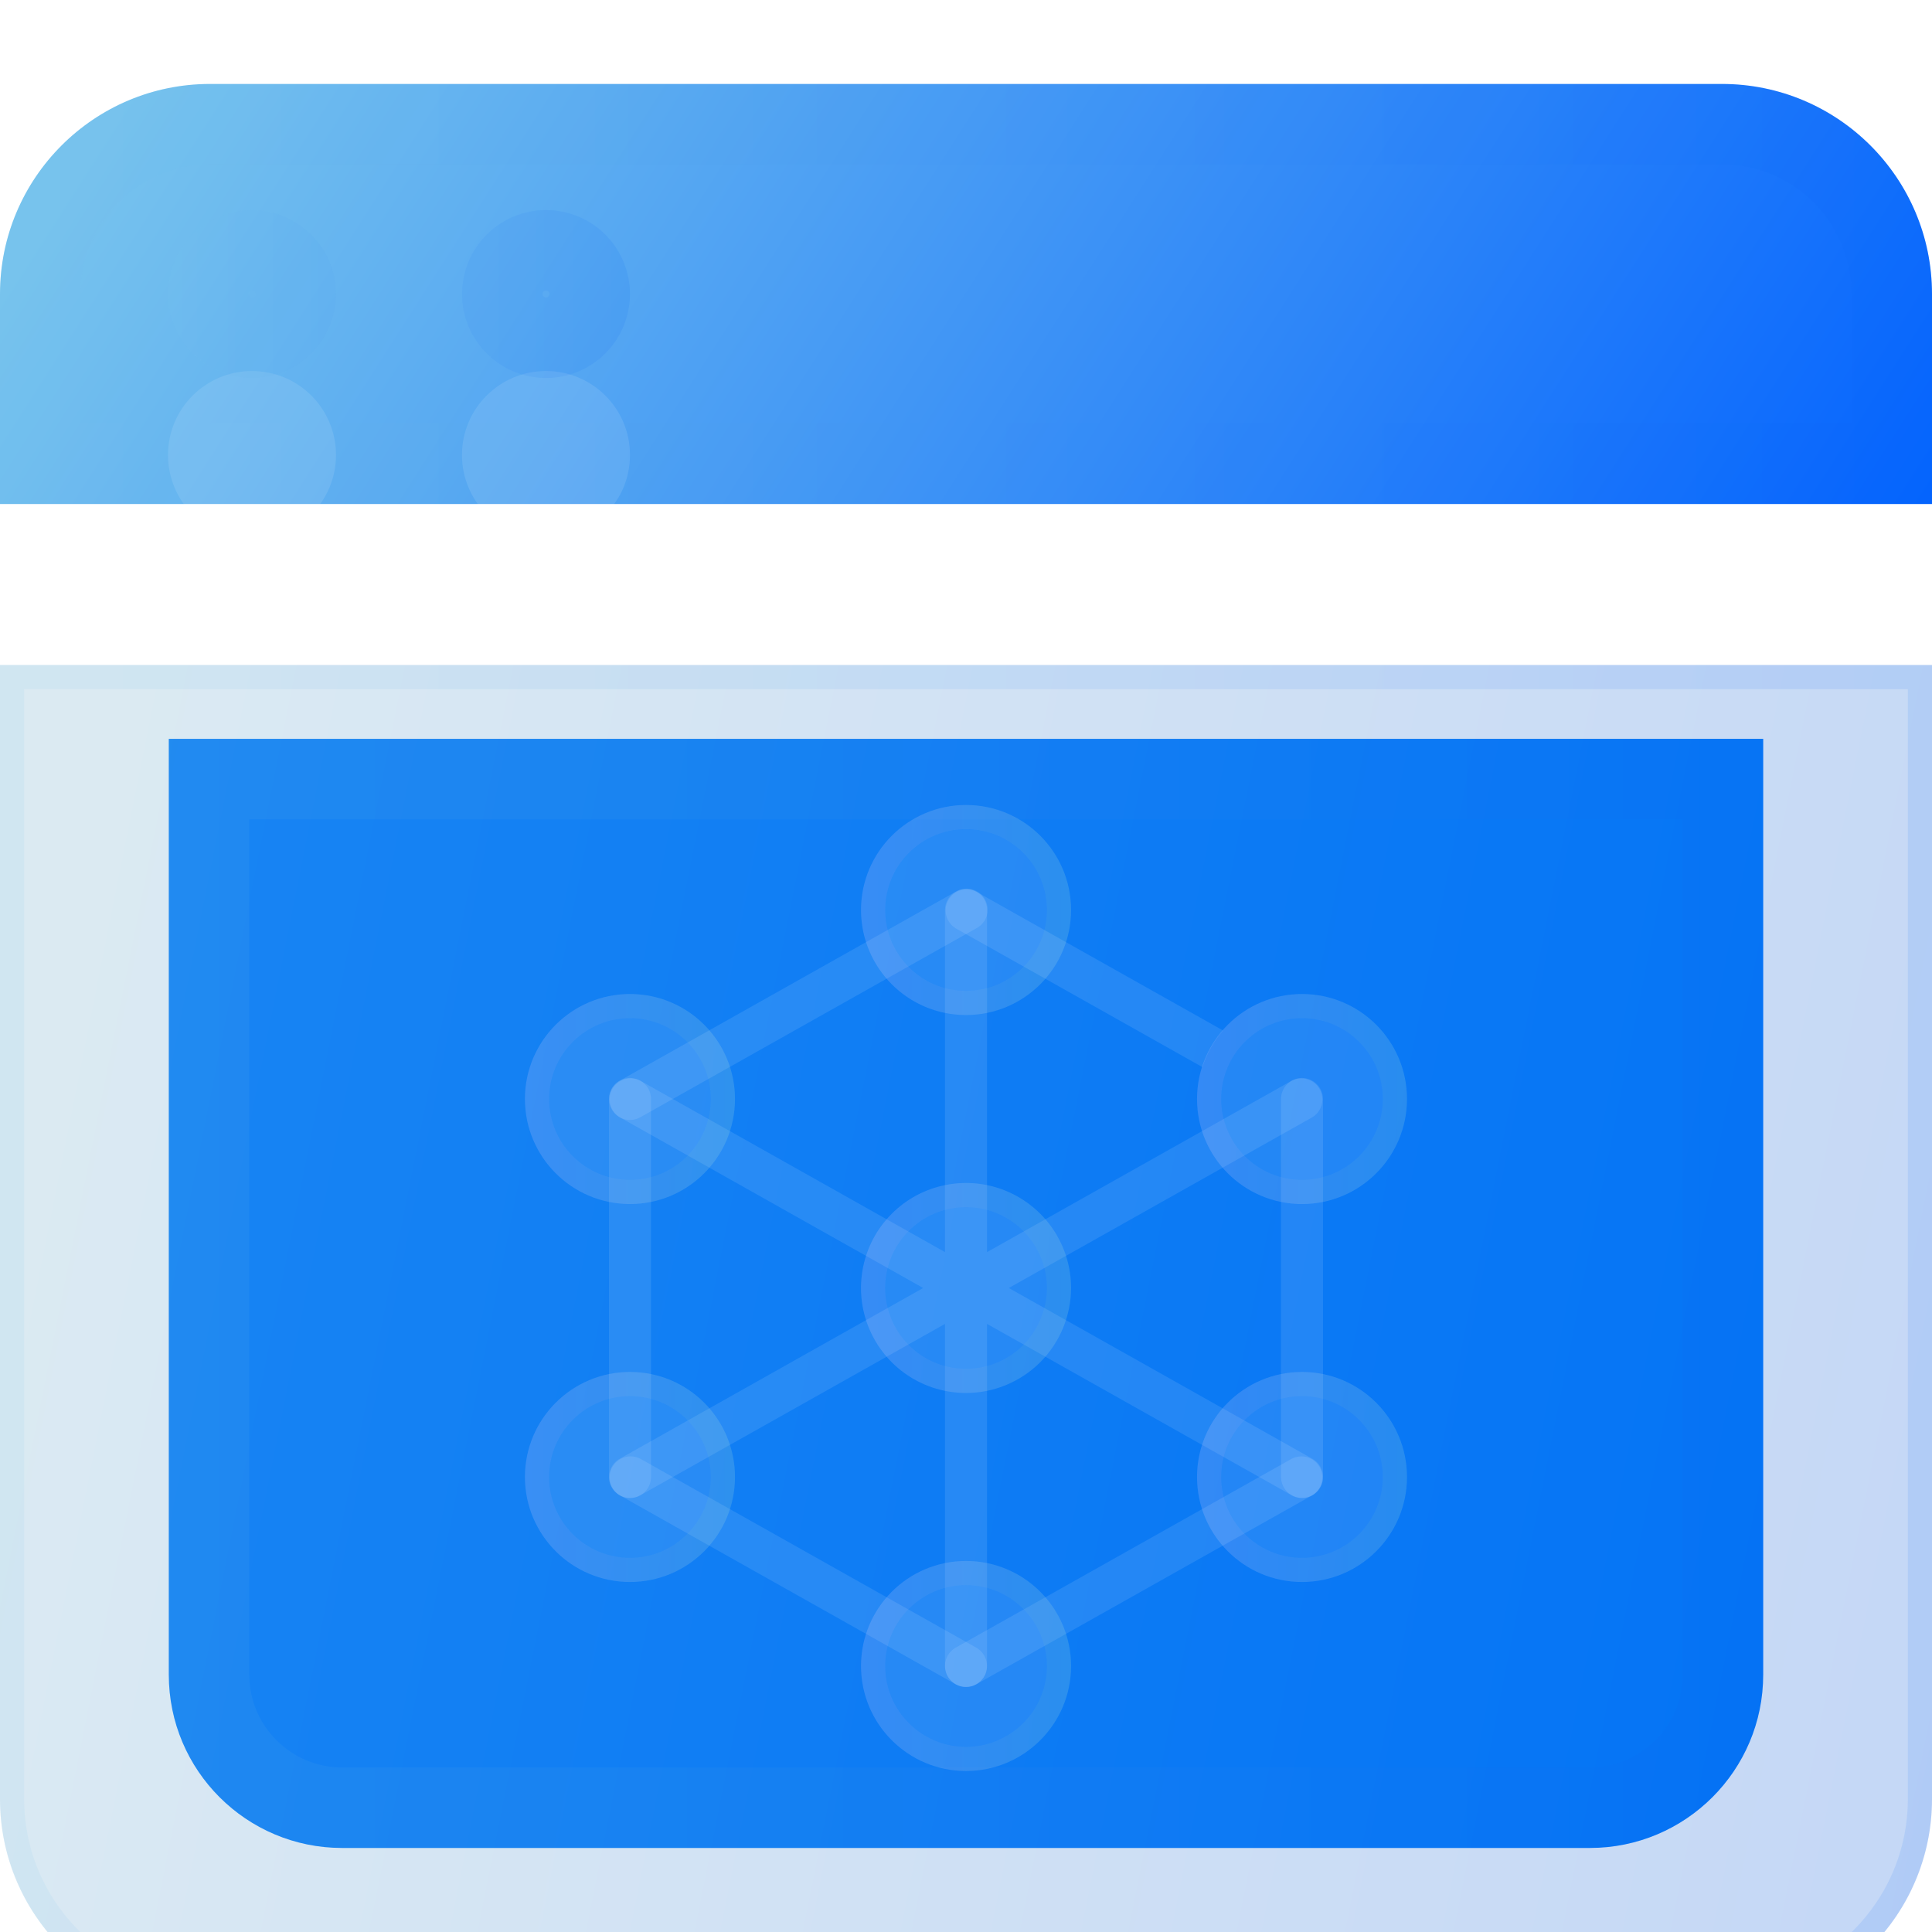 <svg width="24" height="24" viewBox="0 0 24 24" fill="none" xmlns="http://www.w3.org/2000/svg">
<path d="M2.609 1.043H21.391C22.831 1.043 24 2.212 24 3.652V6.261H0V3.652C0 2.212 1.169 1.043 2.609 1.043Z" fill="url(#paint0_linear_202_3052)"/>
<path d="M2.609 1.543H21.391C22.555 1.543 23.5 2.488 23.5 3.652V5.761H0.5V3.652C0.5 2.488 1.445 1.543 2.609 1.543Z" stroke="url(#paint1_linear_202_3052)" stroke-opacity="0.1"/>
<path d="M2.097 9.178H21.903V20.804C21.903 21.992 20.939 22.956 19.75 22.956H4.25C3.061 22.956 2.097 21.992 2.097 20.804V9.178Z" fill="#007AFF"/>
<path d="M2.597 9.678H21.403V20.804C21.403 21.716 20.662 22.456 19.75 22.456H4.25C3.338 22.456 2.597 21.716 2.597 20.804V9.678Z" stroke="url(#paint2_linear_202_3052)" stroke-opacity="0.1"/>
<g filter="url(#filter0_bi_202_3052)">
<path d="M0 6.261H24V20.348C24 21.788 22.831 22.956 21.391 22.956H2.609C1.169 22.956 0 21.788 0 20.348V6.261Z" fill="#1D1D1D" fill-opacity="0.05"/>
<path d="M0 6.261H24V20.348C24 21.788 22.831 22.956 21.391 22.956H2.609C1.169 22.956 0 21.788 0 20.348V6.261Z" fill="url(#paint3_linear_202_3052)" fill-opacity="0.2"/>
<path d="M0.15 6.411H23.85V20.348C23.85 21.705 22.748 22.806 21.391 22.806H2.609C1.252 22.806 0.15 21.705 0.15 20.348V6.411Z" stroke="url(#paint4_linear_202_3052)" stroke-opacity="0.1" stroke-width="0.3"/>
</g>
<g filter="url(#filter1_i_202_3052)">
<path d="M3.13 4.696C3.707 4.696 4.174 4.228 4.174 3.652C4.174 3.076 3.707 2.609 3.13 2.609C2.554 2.609 2.087 3.076 2.087 3.652C2.087 4.228 2.554 4.696 3.13 4.696Z" fill="white" fill-opacity="0.1"/>
<path d="M6.783 4.696C7.359 4.696 7.826 4.228 7.826 3.652C7.826 3.076 7.359 2.609 6.783 2.609C6.206 2.609 5.739 3.076 5.739 3.652C5.739 4.228 6.206 4.696 6.783 4.696Z" fill="white" fill-opacity="0.1"/>
</g>
<path d="M3.674 3.652C3.674 3.952 3.431 4.196 3.13 4.196C2.83 4.196 2.587 3.952 2.587 3.652C2.587 3.352 2.83 3.109 3.13 3.109C3.431 3.109 3.674 3.352 3.674 3.652ZM7.326 3.652C7.326 3.952 7.083 4.196 6.783 4.196C6.482 4.196 6.239 3.952 6.239 3.652C6.239 3.352 6.482 3.109 6.783 3.109C7.083 3.109 7.326 3.352 7.326 3.652Z" stroke="url(#paint5_linear_202_3052)" stroke-opacity="0.1"/>
<g filter="url(#filter2_bi_202_3052)">
<path d="M16.302 16.121L12.532 14L16.302 11.879C16.36 11.844 16.401 11.788 16.419 11.723C16.436 11.657 16.427 11.588 16.393 11.529C16.36 11.47 16.306 11.426 16.241 11.407C16.176 11.387 16.107 11.394 16.046 11.425L12.261 13.554V9.304C12.261 9.235 12.234 9.169 12.185 9.12C12.136 9.071 12.069 9.043 12 9.043C11.931 9.043 11.865 9.071 11.816 9.12C11.767 9.169 11.739 9.235 11.739 9.304V13.554L7.954 11.425C7.894 11.394 7.824 11.387 7.76 11.407C7.695 11.426 7.64 11.47 7.607 11.529C7.574 11.588 7.565 11.657 7.582 11.723C7.599 11.788 7.641 11.844 7.699 11.879L11.468 14L7.699 16.121C7.648 16.149 7.609 16.193 7.587 16.246C7.564 16.299 7.56 16.358 7.574 16.414C7.589 16.47 7.622 16.519 7.667 16.554C7.713 16.589 7.769 16.609 7.826 16.609C7.871 16.609 7.915 16.597 7.954 16.575L11.739 14.446V18.696C11.739 18.765 11.767 18.831 11.816 18.88C11.865 18.929 11.931 18.956 12 18.956C12.069 18.956 12.136 18.929 12.185 18.88C12.234 18.831 12.261 18.765 12.261 18.696V14.446L16.046 16.575C16.085 16.597 16.129 16.609 16.174 16.609C16.232 16.609 16.288 16.59 16.334 16.554C16.379 16.519 16.412 16.47 16.427 16.414C16.441 16.358 16.437 16.299 16.414 16.246C16.392 16.193 16.352 16.149 16.302 16.121Z" fill="white" fill-opacity="0.1"/>
</g>
<g filter="url(#filter3_bi_202_3052)">
<path d="M12 15.304C11.742 15.304 11.49 15.228 11.275 15.084C11.061 14.941 10.894 14.737 10.795 14.499C10.696 14.261 10.671 13.998 10.721 13.745C10.771 13.492 10.895 13.26 11.078 13.078C11.26 12.895 11.493 12.771 11.746 12.721C11.999 12.67 12.261 12.696 12.499 12.795C12.738 12.894 12.941 13.061 13.085 13.275C13.228 13.49 13.305 13.742 13.305 14C13.304 14.346 13.166 14.677 12.922 14.922C12.678 15.166 12.346 15.304 12 15.304Z" fill="white" fill-opacity="0.1"/>
<path d="M12 15.154C11.772 15.154 11.549 15.086 11.359 14.96C11.169 14.833 11.021 14.653 10.934 14.442C10.846 14.231 10.823 13.999 10.868 13.775C10.912 13.551 11.022 13.345 11.184 13.184C11.345 13.022 11.551 12.912 11.775 12.868C11.999 12.823 12.231 12.846 12.442 12.933C12.653 13.021 12.833 13.169 12.96 13.359C13.087 13.548 13.155 13.772 13.155 14C13.154 14.306 13.032 14.599 12.816 14.816C12.6 15.032 12.306 15.154 12 15.154Z" stroke="url(#paint6_linear_202_3052)" stroke-opacity="0.1" stroke-width="0.3"/>
</g>
<g filter="url(#filter4_bi_202_3052)">
<path d="M16.174 12.957C16.894 12.957 17.478 12.373 17.478 11.652C17.478 10.932 16.894 10.348 16.174 10.348C15.454 10.348 14.87 10.932 14.87 11.652C14.87 12.373 15.454 12.957 16.174 12.957Z" fill="white" fill-opacity="0.1"/>
<path d="M17.328 11.652C17.328 12.29 16.811 12.807 16.174 12.807C15.536 12.807 15.02 12.29 15.02 11.652C15.02 11.015 15.536 10.498 16.174 10.498C16.811 10.498 17.328 11.015 17.328 11.652Z" stroke="url(#paint7_linear_202_3052)" stroke-opacity="0.1" stroke-width="0.3"/>
</g>
<g filter="url(#filter5_bi_202_3052)">
<path d="M16.174 16.609C16.105 16.609 16.038 16.581 15.989 16.532C15.941 16.483 15.913 16.417 15.913 16.348V11.652C15.913 11.583 15.941 11.517 15.989 11.468C16.038 11.419 16.105 11.391 16.174 11.391C16.243 11.391 16.309 11.419 16.358 11.468C16.407 11.517 16.435 11.583 16.435 11.652V16.348C16.435 16.417 16.407 16.483 16.358 16.532C16.309 16.581 16.243 16.609 16.174 16.609Z" fill="white" fill-opacity="0.1"/>
</g>
<g filter="url(#filter6_bi_202_3052)">
<path d="M16.174 17.652C16.894 17.652 17.478 17.068 17.478 16.348C17.478 15.627 16.894 15.043 16.174 15.043C15.454 15.043 14.87 15.627 14.87 16.348C14.87 17.068 15.454 17.652 16.174 17.652Z" fill="white" fill-opacity="0.1"/>
<path d="M17.328 16.348C17.328 16.985 16.811 17.502 16.174 17.502C15.536 17.502 15.02 16.985 15.02 16.348C15.02 15.71 15.536 15.193 16.174 15.193C16.811 15.193 17.328 15.71 17.328 16.348Z" stroke="url(#paint8_linear_202_3052)" stroke-opacity="0.1" stroke-width="0.3"/>
</g>
<g filter="url(#filter7_bi_202_3052)">
<path d="M12 18.956C11.942 18.956 11.886 18.937 11.841 18.902C11.795 18.867 11.762 18.818 11.748 18.762C11.733 18.706 11.737 18.647 11.76 18.594C11.782 18.541 11.822 18.497 11.872 18.468L16.046 16.121C16.106 16.09 16.176 16.083 16.24 16.102C16.305 16.122 16.36 16.166 16.393 16.224C16.426 16.283 16.435 16.353 16.418 16.418C16.401 16.484 16.359 16.54 16.302 16.575L12.128 18.923C12.089 18.945 12.045 18.957 12 18.956Z" fill="white" fill-opacity="0.1"/>
</g>
<g filter="url(#filter8_bi_202_3052)">
<path d="M12 20C12.72 20 13.305 19.416 13.305 18.696C13.305 17.975 12.72 17.391 12 17.391C11.28 17.391 10.696 17.975 10.696 18.696C10.696 19.416 11.28 20 12 20Z" fill="white" fill-opacity="0.1"/>
<path d="M13.155 18.696C13.155 19.333 12.638 19.85 12 19.85C11.363 19.85 10.846 19.333 10.846 18.696C10.846 18.058 11.363 17.541 12 17.541C12.638 17.541 13.155 18.058 13.155 18.696Z" stroke="url(#paint9_linear_202_3052)" stroke-opacity="0.1" stroke-width="0.3"/>
</g>
<g filter="url(#filter9_bi_202_3052)">
<path d="M12 18.956C11.955 18.957 11.911 18.945 11.872 18.923L7.698 16.575C7.641 16.54 7.599 16.484 7.582 16.418C7.565 16.353 7.574 16.283 7.607 16.224C7.64 16.166 7.695 16.122 7.759 16.102C7.824 16.083 7.894 16.09 7.954 16.121L12.128 18.468C12.178 18.497 12.217 18.541 12.24 18.594C12.262 18.647 12.267 18.706 12.252 18.762C12.237 18.818 12.205 18.867 12.159 18.902C12.113 18.937 12.057 18.956 12 18.956Z" fill="white" fill-opacity="0.1"/>
</g>
<g filter="url(#filter10_bi_202_3052)">
<path d="M7.826 17.652C8.546 17.652 9.13 17.068 9.13 16.348C9.13 15.627 8.546 15.043 7.826 15.043C7.105 15.043 6.521 15.627 6.521 16.348C6.521 17.068 7.105 17.652 7.826 17.652Z" fill="white" fill-opacity="0.1"/>
<path d="M8.98 16.348C8.98 16.985 8.463 17.502 7.826 17.502C7.188 17.502 6.671 16.985 6.671 16.348C6.671 15.71 7.188 15.193 7.826 15.193C8.463 15.193 8.98 15.71 8.98 16.348Z" stroke="url(#paint10_linear_202_3052)" stroke-opacity="0.1" stroke-width="0.3"/>
</g>
<g filter="url(#filter11_bi_202_3052)">
<path d="M7.826 16.609C7.757 16.609 7.691 16.581 7.642 16.532C7.593 16.483 7.565 16.417 7.565 16.348V11.652C7.565 11.583 7.593 11.517 7.642 11.468C7.691 11.419 7.757 11.391 7.826 11.391C7.895 11.391 7.962 11.419 8.011 11.468C8.06 11.517 8.087 11.583 8.087 11.652V16.348C8.087 16.417 8.06 16.483 8.011 16.532C7.962 16.581 7.895 16.609 7.826 16.609Z" fill="white" fill-opacity="0.1"/>
</g>
<g filter="url(#filter12_bi_202_3052)">
<path d="M7.826 12.957C8.546 12.957 9.13 12.373 9.13 11.652C9.13 10.932 8.546 10.348 7.826 10.348C7.105 10.348 6.521 10.932 6.521 11.652C6.521 12.373 7.105 12.957 7.826 12.957Z" fill="white" fill-opacity="0.1"/>
<path d="M8.98 11.652C8.98 12.29 8.463 12.807 7.826 12.807C7.188 12.807 6.671 12.29 6.671 11.652C6.671 11.015 7.188 10.498 7.826 10.498C8.463 10.498 8.98 11.015 8.98 11.652Z" stroke="url(#paint11_linear_202_3052)" stroke-opacity="0.1" stroke-width="0.3"/>
</g>
<g filter="url(#filter13_bi_202_3052)">
<path d="M7.826 11.913C7.769 11.913 7.713 11.894 7.667 11.859C7.621 11.823 7.589 11.774 7.574 11.718C7.559 11.662 7.564 11.604 7.586 11.55C7.609 11.497 7.648 11.453 7.698 11.425L11.872 9.077C11.902 9.059 11.935 9.047 11.97 9.042C12.005 9.037 12.04 9.038 12.074 9.047C12.108 9.056 12.139 9.072 12.167 9.093C12.195 9.114 12.218 9.141 12.235 9.172C12.252 9.202 12.263 9.236 12.267 9.271C12.271 9.306 12.268 9.341 12.258 9.374C12.248 9.408 12.231 9.439 12.209 9.466C12.186 9.493 12.159 9.515 12.128 9.531L7.954 11.879C7.915 11.901 7.871 11.913 7.826 11.913Z" fill="white" fill-opacity="0.1"/>
</g>
<g filter="url(#filter14_bi_202_3052)">
<path d="M12 10.609C12.72 10.609 13.305 10.025 13.305 9.304C13.305 8.584 12.72 8 12 8C11.28 8 10.696 8.584 10.696 9.304C10.696 10.025 11.28 10.609 12 10.609Z" fill="white" fill-opacity="0.1"/>
<path d="M13.155 9.304C13.155 9.942 12.638 10.459 12 10.459C11.363 10.459 10.846 9.942 10.846 9.304C10.846 8.667 11.363 8.15 12 8.15C12.638 8.15 13.155 8.667 13.155 9.304Z" stroke="url(#paint12_linear_202_3052)" stroke-opacity="0.1" stroke-width="0.3"/>
</g>
<g filter="url(#filter15_bi_202_3052)">
<path d="M15.193 10.801L12.128 9.077C12.068 9.046 11.998 9.04 11.933 9.059C11.868 9.078 11.814 9.122 11.781 9.181C11.747 9.24 11.738 9.309 11.755 9.375C11.773 9.44 11.814 9.496 11.872 9.532L14.937 11.256C14.991 11.089 15.078 10.934 15.193 10.801Z" fill="white" fill-opacity="0.1"/>
</g>
<defs>
<filter id="filter0_bi_202_3052" x="-6" y="0.261" width="36" height="28.696" filterUnits="userSpaceOnUse" color-interpolation-filters="sRGB">
<feFlood flood-opacity="0" result="BackgroundImageFix"/>
<feGaussianBlur in="BackgroundImageFix" stdDeviation="3"/>
<feComposite in2="SourceAlpha" operator="in" result="effect1_backgroundBlur_202_3052"/>
<feBlend mode="normal" in="SourceGraphic" in2="effect1_backgroundBlur_202_3052" result="shape"/>
<feColorMatrix in="SourceAlpha" type="matrix" values="0 0 0 0 0 0 0 0 0 0 0 0 0 0 0 0 0 0 127 0" result="hardAlpha"/>
<feOffset dy="2"/>
<feGaussianBlur stdDeviation="1.5"/>
<feComposite in2="hardAlpha" operator="arithmetic" k2="-1" k3="1"/>
<feColorMatrix type="matrix" values="0 0 0 0 1 0 0 0 0 1 0 0 0 0 1 0 0 0 0.15 0"/>
<feBlend mode="normal" in2="shape" result="effect2_innerShadow_202_3052"/>
</filter>
<filter id="filter1_i_202_3052" x="2.087" y="2.609" width="5.739" height="4.087" filterUnits="userSpaceOnUse" color-interpolation-filters="sRGB">
<feFlood flood-opacity="0" result="BackgroundImageFix"/>
<feBlend mode="normal" in="SourceGraphic" in2="BackgroundImageFix" result="shape"/>
<feColorMatrix in="SourceAlpha" type="matrix" values="0 0 0 0 0 0 0 0 0 0 0 0 0 0 0 0 0 0 127 0" result="hardAlpha"/>
<feOffset dy="2"/>
<feGaussianBlur stdDeviation="1"/>
<feComposite in2="hardAlpha" operator="arithmetic" k2="-1" k3="1"/>
<feColorMatrix type="matrix" values="0 0 0 0 1 0 0 0 0 1 0 0 0 0 1 0 0 0 0.4 0"/>
<feBlend mode="normal" in2="shape" result="effect1_innerShadow_202_3052"/>
</filter>
<filter id="filter2_bi_202_3052" x="1.566" y="3.043" width="20.869" height="21.913" filterUnits="userSpaceOnUse" color-interpolation-filters="sRGB">
<feFlood flood-opacity="0" result="BackgroundImageFix"/>
<feGaussianBlur in="BackgroundImageFix" stdDeviation="3"/>
<feComposite in2="SourceAlpha" operator="in" result="effect1_backgroundBlur_202_3052"/>
<feBlend mode="normal" in="SourceGraphic" in2="effect1_backgroundBlur_202_3052" result="shape"/>
<feColorMatrix in="SourceAlpha" type="matrix" values="0 0 0 0 0 0 0 0 0 0 0 0 0 0 0 0 0 0 127 0" result="hardAlpha"/>
<feOffset dy="2"/>
<feGaussianBlur stdDeviation="1.5"/>
<feComposite in2="hardAlpha" operator="arithmetic" k2="-1" k3="1"/>
<feColorMatrix type="matrix" values="0 0 0 0 1 0 0 0 0 1 0 0 0 0 1 0 0 0 0.15 0"/>
<feBlend mode="normal" in2="shape" result="effect2_innerShadow_202_3052"/>
</filter>
<filter id="filter3_bi_202_3052" x="4.696" y="6.696" width="14.609" height="14.609" filterUnits="userSpaceOnUse" color-interpolation-filters="sRGB">
<feFlood flood-opacity="0" result="BackgroundImageFix"/>
<feGaussianBlur in="BackgroundImageFix" stdDeviation="3"/>
<feComposite in2="SourceAlpha" operator="in" result="effect1_backgroundBlur_202_3052"/>
<feBlend mode="normal" in="SourceGraphic" in2="effect1_backgroundBlur_202_3052" result="shape"/>
<feColorMatrix in="SourceAlpha" type="matrix" values="0 0 0 0 0 0 0 0 0 0 0 0 0 0 0 0 0 0 127 0" result="hardAlpha"/>
<feOffset dy="2"/>
<feGaussianBlur stdDeviation="1.5"/>
<feComposite in2="hardAlpha" operator="arithmetic" k2="-1" k3="1"/>
<feColorMatrix type="matrix" values="0 0 0 0 1 0 0 0 0 1 0 0 0 0 1 0 0 0 0.15 0"/>
<feBlend mode="normal" in2="shape" result="effect2_innerShadow_202_3052"/>
</filter>
<filter id="filter4_bi_202_3052" x="8.87" y="4.348" width="14.609" height="14.609" filterUnits="userSpaceOnUse" color-interpolation-filters="sRGB">
<feFlood flood-opacity="0" result="BackgroundImageFix"/>
<feGaussianBlur in="BackgroundImageFix" stdDeviation="3"/>
<feComposite in2="SourceAlpha" operator="in" result="effect1_backgroundBlur_202_3052"/>
<feBlend mode="normal" in="SourceGraphic" in2="effect1_backgroundBlur_202_3052" result="shape"/>
<feColorMatrix in="SourceAlpha" type="matrix" values="0 0 0 0 0 0 0 0 0 0 0 0 0 0 0 0 0 0 127 0" result="hardAlpha"/>
<feOffset dy="2"/>
<feGaussianBlur stdDeviation="1.5"/>
<feComposite in2="hardAlpha" operator="arithmetic" k2="-1" k3="1"/>
<feColorMatrix type="matrix" values="0 0 0 0 1 0 0 0 0 1 0 0 0 0 1 0 0 0 0.15 0"/>
<feBlend mode="normal" in2="shape" result="effect2_innerShadow_202_3052"/>
</filter>
<filter id="filter5_bi_202_3052" x="9.913" y="5.391" width="12.522" height="17.217" filterUnits="userSpaceOnUse" color-interpolation-filters="sRGB">
<feFlood flood-opacity="0" result="BackgroundImageFix"/>
<feGaussianBlur in="BackgroundImageFix" stdDeviation="3"/>
<feComposite in2="SourceAlpha" operator="in" result="effect1_backgroundBlur_202_3052"/>
<feBlend mode="normal" in="SourceGraphic" in2="effect1_backgroundBlur_202_3052" result="shape"/>
<feColorMatrix in="SourceAlpha" type="matrix" values="0 0 0 0 0 0 0 0 0 0 0 0 0 0 0 0 0 0 127 0" result="hardAlpha"/>
<feOffset dy="2"/>
<feGaussianBlur stdDeviation="1.5"/>
<feComposite in2="hardAlpha" operator="arithmetic" k2="-1" k3="1"/>
<feColorMatrix type="matrix" values="0 0 0 0 1 0 0 0 0 1 0 0 0 0 1 0 0 0 0.15 0"/>
<feBlend mode="normal" in2="shape" result="effect2_innerShadow_202_3052"/>
</filter>
<filter id="filter6_bi_202_3052" x="8.87" y="9.043" width="14.609" height="14.609" filterUnits="userSpaceOnUse" color-interpolation-filters="sRGB">
<feFlood flood-opacity="0" result="BackgroundImageFix"/>
<feGaussianBlur in="BackgroundImageFix" stdDeviation="3"/>
<feComposite in2="SourceAlpha" operator="in" result="effect1_backgroundBlur_202_3052"/>
<feBlend mode="normal" in="SourceGraphic" in2="effect1_backgroundBlur_202_3052" result="shape"/>
<feColorMatrix in="SourceAlpha" type="matrix" values="0 0 0 0 0 0 0 0 0 0 0 0 0 0 0 0 0 0 127 0" result="hardAlpha"/>
<feOffset dy="2"/>
<feGaussianBlur stdDeviation="1.5"/>
<feComposite in2="hardAlpha" operator="arithmetic" k2="-1" k3="1"/>
<feColorMatrix type="matrix" values="0 0 0 0 1 0 0 0 0 1 0 0 0 0 1 0 0 0 0.15 0"/>
<feBlend mode="normal" in2="shape" result="effect2_innerShadow_202_3052"/>
</filter>
<filter id="filter7_bi_202_3052" x="5.739" y="10.091" width="16.687" height="14.865" filterUnits="userSpaceOnUse" color-interpolation-filters="sRGB">
<feFlood flood-opacity="0" result="BackgroundImageFix"/>
<feGaussianBlur in="BackgroundImageFix" stdDeviation="3"/>
<feComposite in2="SourceAlpha" operator="in" result="effect1_backgroundBlur_202_3052"/>
<feBlend mode="normal" in="SourceGraphic" in2="effect1_backgroundBlur_202_3052" result="shape"/>
<feColorMatrix in="SourceAlpha" type="matrix" values="0 0 0 0 0 0 0 0 0 0 0 0 0 0 0 0 0 0 127 0" result="hardAlpha"/>
<feOffset dy="2"/>
<feGaussianBlur stdDeviation="1.5"/>
<feComposite in2="hardAlpha" operator="arithmetic" k2="-1" k3="1"/>
<feColorMatrix type="matrix" values="0 0 0 0 1 0 0 0 0 1 0 0 0 0 1 0 0 0 0.15 0"/>
<feBlend mode="normal" in2="shape" result="effect2_innerShadow_202_3052"/>
</filter>
<filter id="filter8_bi_202_3052" x="4.696" y="11.391" width="14.609" height="14.609" filterUnits="userSpaceOnUse" color-interpolation-filters="sRGB">
<feFlood flood-opacity="0" result="BackgroundImageFix"/>
<feGaussianBlur in="BackgroundImageFix" stdDeviation="3"/>
<feComposite in2="SourceAlpha" operator="in" result="effect1_backgroundBlur_202_3052"/>
<feBlend mode="normal" in="SourceGraphic" in2="effect1_backgroundBlur_202_3052" result="shape"/>
<feColorMatrix in="SourceAlpha" type="matrix" values="0 0 0 0 0 0 0 0 0 0 0 0 0 0 0 0 0 0 127 0" result="hardAlpha"/>
<feOffset dy="2"/>
<feGaussianBlur stdDeviation="1.5"/>
<feComposite in2="hardAlpha" operator="arithmetic" k2="-1" k3="1"/>
<feColorMatrix type="matrix" values="0 0 0 0 1 0 0 0 0 1 0 0 0 0 1 0 0 0 0.15 0"/>
<feBlend mode="normal" in2="shape" result="effect2_innerShadow_202_3052"/>
</filter>
<filter id="filter9_bi_202_3052" x="1.573" y="10.091" width="16.687" height="14.865" filterUnits="userSpaceOnUse" color-interpolation-filters="sRGB">
<feFlood flood-opacity="0" result="BackgroundImageFix"/>
<feGaussianBlur in="BackgroundImageFix" stdDeviation="3"/>
<feComposite in2="SourceAlpha" operator="in" result="effect1_backgroundBlur_202_3052"/>
<feBlend mode="normal" in="SourceGraphic" in2="effect1_backgroundBlur_202_3052" result="shape"/>
<feColorMatrix in="SourceAlpha" type="matrix" values="0 0 0 0 0 0 0 0 0 0 0 0 0 0 0 0 0 0 127 0" result="hardAlpha"/>
<feOffset dy="2"/>
<feGaussianBlur stdDeviation="1.5"/>
<feComposite in2="hardAlpha" operator="arithmetic" k2="-1" k3="1"/>
<feColorMatrix type="matrix" values="0 0 0 0 1 0 0 0 0 1 0 0 0 0 1 0 0 0 0.15 0"/>
<feBlend mode="normal" in2="shape" result="effect2_innerShadow_202_3052"/>
</filter>
<filter id="filter10_bi_202_3052" x="0.521" y="9.043" width="14.609" height="14.609" filterUnits="userSpaceOnUse" color-interpolation-filters="sRGB">
<feFlood flood-opacity="0" result="BackgroundImageFix"/>
<feGaussianBlur in="BackgroundImageFix" stdDeviation="3"/>
<feComposite in2="SourceAlpha" operator="in" result="effect1_backgroundBlur_202_3052"/>
<feBlend mode="normal" in="SourceGraphic" in2="effect1_backgroundBlur_202_3052" result="shape"/>
<feColorMatrix in="SourceAlpha" type="matrix" values="0 0 0 0 0 0 0 0 0 0 0 0 0 0 0 0 0 0 127 0" result="hardAlpha"/>
<feOffset dy="2"/>
<feGaussianBlur stdDeviation="1.5"/>
<feComposite in2="hardAlpha" operator="arithmetic" k2="-1" k3="1"/>
<feColorMatrix type="matrix" values="0 0 0 0 1 0 0 0 0 1 0 0 0 0 1 0 0 0 0.15 0"/>
<feBlend mode="normal" in2="shape" result="effect2_innerShadow_202_3052"/>
</filter>
<filter id="filter11_bi_202_3052" x="1.565" y="5.391" width="12.522" height="17.217" filterUnits="userSpaceOnUse" color-interpolation-filters="sRGB">
<feFlood flood-opacity="0" result="BackgroundImageFix"/>
<feGaussianBlur in="BackgroundImageFix" stdDeviation="3"/>
<feComposite in2="SourceAlpha" operator="in" result="effect1_backgroundBlur_202_3052"/>
<feBlend mode="normal" in="SourceGraphic" in2="effect1_backgroundBlur_202_3052" result="shape"/>
<feColorMatrix in="SourceAlpha" type="matrix" values="0 0 0 0 0 0 0 0 0 0 0 0 0 0 0 0 0 0 127 0" result="hardAlpha"/>
<feOffset dy="2"/>
<feGaussianBlur stdDeviation="1.5"/>
<feComposite in2="hardAlpha" operator="arithmetic" k2="-1" k3="1"/>
<feColorMatrix type="matrix" values="0 0 0 0 1 0 0 0 0 1 0 0 0 0 1 0 0 0 0.15 0"/>
<feBlend mode="normal" in2="shape" result="effect2_innerShadow_202_3052"/>
</filter>
<filter id="filter12_bi_202_3052" x="0.521" y="4.348" width="14.609" height="14.609" filterUnits="userSpaceOnUse" color-interpolation-filters="sRGB">
<feFlood flood-opacity="0" result="BackgroundImageFix"/>
<feGaussianBlur in="BackgroundImageFix" stdDeviation="3"/>
<feComposite in2="SourceAlpha" operator="in" result="effect1_backgroundBlur_202_3052"/>
<feBlend mode="normal" in="SourceGraphic" in2="effect1_backgroundBlur_202_3052" result="shape"/>
<feColorMatrix in="SourceAlpha" type="matrix" values="0 0 0 0 0 0 0 0 0 0 0 0 0 0 0 0 0 0 127 0" result="hardAlpha"/>
<feOffset dy="2"/>
<feGaussianBlur stdDeviation="1.5"/>
<feComposite in2="hardAlpha" operator="arithmetic" k2="-1" k3="1"/>
<feColorMatrix type="matrix" values="0 0 0 0 1 0 0 0 0 1 0 0 0 0 1 0 0 0 0.15 0"/>
<feBlend mode="normal" in2="shape" result="effect2_innerShadow_202_3052"/>
</filter>
<filter id="filter13_bi_202_3052" x="1.565" y="3.039" width="16.703" height="14.874" filterUnits="userSpaceOnUse" color-interpolation-filters="sRGB">
<feFlood flood-opacity="0" result="BackgroundImageFix"/>
<feGaussianBlur in="BackgroundImageFix" stdDeviation="3"/>
<feComposite in2="SourceAlpha" operator="in" result="effect1_backgroundBlur_202_3052"/>
<feBlend mode="normal" in="SourceGraphic" in2="effect1_backgroundBlur_202_3052" result="shape"/>
<feColorMatrix in="SourceAlpha" type="matrix" values="0 0 0 0 0 0 0 0 0 0 0 0 0 0 0 0 0 0 127 0" result="hardAlpha"/>
<feOffset dy="2"/>
<feGaussianBlur stdDeviation="1.5"/>
<feComposite in2="hardAlpha" operator="arithmetic" k2="-1" k3="1"/>
<feColorMatrix type="matrix" values="0 0 0 0 1 0 0 0 0 1 0 0 0 0 1 0 0 0 0.15 0"/>
<feBlend mode="normal" in2="shape" result="effect2_innerShadow_202_3052"/>
</filter>
<filter id="filter14_bi_202_3052" x="4.696" y="2" width="14.609" height="14.609" filterUnits="userSpaceOnUse" color-interpolation-filters="sRGB">
<feFlood flood-opacity="0" result="BackgroundImageFix"/>
<feGaussianBlur in="BackgroundImageFix" stdDeviation="3"/>
<feComposite in2="SourceAlpha" operator="in" result="effect1_backgroundBlur_202_3052"/>
<feBlend mode="normal" in="SourceGraphic" in2="effect1_backgroundBlur_202_3052" result="shape"/>
<feColorMatrix in="SourceAlpha" type="matrix" values="0 0 0 0 0 0 0 0 0 0 0 0 0 0 0 0 0 0 127 0" result="hardAlpha"/>
<feOffset dy="2"/>
<feGaussianBlur stdDeviation="1.5"/>
<feComposite in2="hardAlpha" operator="arithmetic" k2="-1" k3="1"/>
<feColorMatrix type="matrix" values="0 0 0 0 1 0 0 0 0 1 0 0 0 0 1 0 0 0 0.15 0"/>
<feBlend mode="normal" in2="shape" result="effect2_innerShadow_202_3052"/>
</filter>
<filter id="filter15_bi_202_3052" x="5.747" y="3.048" width="15.446" height="14.208" filterUnits="userSpaceOnUse" color-interpolation-filters="sRGB">
<feFlood flood-opacity="0" result="BackgroundImageFix"/>
<feGaussianBlur in="BackgroundImageFix" stdDeviation="3"/>
<feComposite in2="SourceAlpha" operator="in" result="effect1_backgroundBlur_202_3052"/>
<feBlend mode="normal" in="SourceGraphic" in2="effect1_backgroundBlur_202_3052" result="shape"/>
<feColorMatrix in="SourceAlpha" type="matrix" values="0 0 0 0 0 0 0 0 0 0 0 0 0 0 0 0 0 0 127 0" result="hardAlpha"/>
<feOffset dy="2"/>
<feGaussianBlur stdDeviation="1.5"/>
<feComposite in2="hardAlpha" operator="arithmetic" k2="-1" k3="1"/>
<feColorMatrix type="matrix" values="0 0 0 0 1 0 0 0 0 1 0 0 0 0 1 0 0 0 0.15 0"/>
<feBlend mode="normal" in2="shape" result="effect2_innerShadow_202_3052"/>
</filter>
<linearGradient id="paint0_linear_202_3052" x1="1" y1="2.087" x2="19.937" y2="14.186" gradientUnits="userSpaceOnUse">
<stop stop-color="#77C3ED"/>
<stop offset="1" stop-color="#0060FF"/>
</linearGradient>
<linearGradient id="paint1_linear_202_3052" x1="0.75" y1="1.281" x2="24" y2="1.281" gradientUnits="userSpaceOnUse">
<stop stop-color="#77C3ED"/>
<stop offset="1" stop-color="#0060FF"/>
</linearGradient>
<linearGradient id="paint2_linear_202_3052" x1="2.716" y1="9.805" x2="21.903" y2="9.805" gradientUnits="userSpaceOnUse">
<stop stop-color="#77C3ED"/>
<stop offset="1" stop-color="#0060FF"/>
</linearGradient>
<linearGradient id="paint3_linear_202_3052" x1="1" y1="9.6" x2="26.644" y2="14.72" gradientUnits="userSpaceOnUse">
<stop stop-color="#77C3ED"/>
<stop offset="1" stop-color="#0060FF"/>
</linearGradient>
<linearGradient id="paint4_linear_202_3052" x1="0.75" y1="7.02" x2="24" y2="7.02" gradientUnits="userSpaceOnUse">
<stop stop-color="#77C3ED"/>
<stop offset="1" stop-color="#0060FF"/>
</linearGradient>
<linearGradient id="paint5_linear_202_3052" x1="2.266" y1="2.704" x2="7.826" y2="2.704" gradientUnits="userSpaceOnUse">
<stop stop-color="#77C3ED"/>
<stop offset="1" stop-color="#0060FF"/>
</linearGradient>
<linearGradient id="paint6_linear_202_3052" x1="10.777" y1="12.814" x2="13.305" y2="12.814" gradientUnits="userSpaceOnUse">
<stop stop-color="#C8A6FF"/>
<stop offset="1" stop-color="#69CFB5"/>
</linearGradient>
<linearGradient id="paint7_linear_202_3052" x1="14.951" y1="10.466" x2="17.478" y2="10.466" gradientUnits="userSpaceOnUse">
<stop stop-color="#C8A6FF"/>
<stop offset="1" stop-color="#69CFB5"/>
</linearGradient>
<linearGradient id="paint8_linear_202_3052" x1="14.951" y1="15.162" x2="17.478" y2="15.162" gradientUnits="userSpaceOnUse">
<stop stop-color="#C8A6FF"/>
<stop offset="1" stop-color="#69CFB5"/>
</linearGradient>
<linearGradient id="paint9_linear_202_3052" x1="10.777" y1="17.51" x2="13.305" y2="17.51" gradientUnits="userSpaceOnUse">
<stop stop-color="#C8A6FF"/>
<stop offset="1" stop-color="#69CFB5"/>
</linearGradient>
<linearGradient id="paint10_linear_202_3052" x1="6.603" y1="15.162" x2="9.13" y2="15.162" gradientUnits="userSpaceOnUse">
<stop stop-color="#C8A6FF"/>
<stop offset="1" stop-color="#69CFB5"/>
</linearGradient>
<linearGradient id="paint11_linear_202_3052" x1="6.603" y1="10.466" x2="9.13" y2="10.466" gradientUnits="userSpaceOnUse">
<stop stop-color="#C8A6FF"/>
<stop offset="1" stop-color="#69CFB5"/>
</linearGradient>
<linearGradient id="paint12_linear_202_3052" x1="10.777" y1="8.119" x2="13.305" y2="8.119" gradientUnits="userSpaceOnUse">
<stop stop-color="#C8A6FF"/>
<stop offset="1" stop-color="#69CFB5"/>
</linearGradient>
</defs>
</svg>

